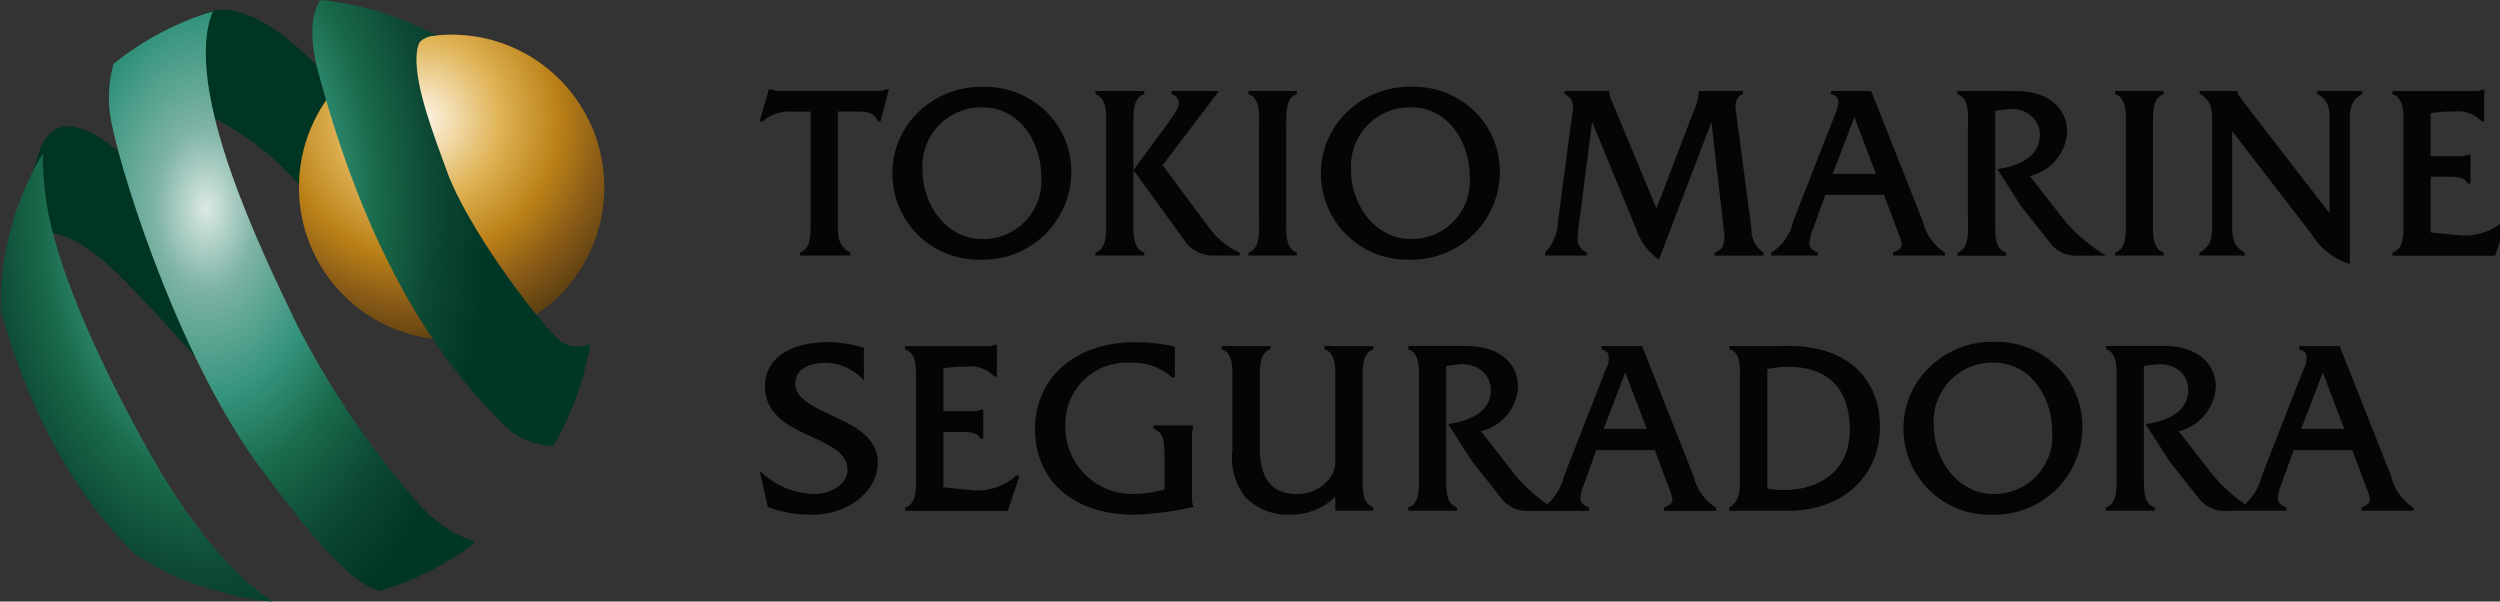 <svg xmlns="http://www.w3.org/2000/svg" xmlns:xlink="http://www.w3.org/1999/xlink" width="158" height="38.016" viewBox="0 0 158 38.016">
  <rect x="0" y="0" width="158" height="38.016" fill="#333333" stroke="none"/>
  <defs>
    <clipPath id="clip-path">
      <rect id="Rectangle_2154" data-name="Rectangle 2154" width="158" height="38" transform="translate(0)" fill="none"/>
    </clipPath>
    <clipPath id="clip-path-2">
      <path id="Path_3" data-name="Path 3" d="M34.028,13.6a9.648,9.648,0,1,0,9.648-9.648A9.648,9.648,0,0,0,34.028,13.6" transform="translate(-34.028 -3.954)" fill="none"/>
    </clipPath>
    <radialGradient id="radial-gradient" cx="0.5" cy="0.5" r="0.354" gradientUnits="objectBoundingBox">
      <stop offset="0" stop-color="#fff8eb"/>
      <stop offset="0.285" stop-color="#dfb254"/>
      <stop offset="0.602" stop-color="#ba8017"/>
      <stop offset="0.805" stop-color="#875917"/>
      <stop offset="1" stop-color="#563c11"/>
    </radialGradient>
    <radialGradient id="radial-gradient-2" cx="0.559" cy="0.337" r="0.537" gradientUnits="objectBoundingBox">
      <stop offset="0" stop-color="#fff8eb"/>
      <stop offset="0.35" stop-color="#dfb254"/>
      <stop offset="0.602" stop-color="#ba8017"/>
      <stop offset="0.805" stop-color="#875917"/>
      <stop offset="1" stop-color="#563c11"/>
    </radialGradient>
    <clipPath id="clip-path-4">
      <path id="Path_5" data-name="Path 5" d="M0,25.984c0,.07,0,.139,0,.209C1.092,30.3,3.5,36.788,8.52,41.7a18.692,18.692,0,0,0,3.744,1.883l2.73.776a18.751,18.751,0,0,0,2.192.311c-1.587-1.036-4.458-3.53-7.7-9.274-2.712-4.8-5.216-10.127-6.257-14.287a19.061,19.061,0,0,1-.563-4.761A18.66,18.66,0,0,0,0,25.984" transform="translate(0 -16.348)" fill="none"/>
    </clipPath>
    <radialGradient id="radial-gradient-3" cx="0.757" cy="0.138" r="0.998" gradientUnits="objectBoundingBox">
      <stop offset="0" stop-color="#dce9e5"/>
      <stop offset="0.179" stop-color="#7db3a5"/>
      <stop offset="0.419" stop-color="#34937c"/>
      <stop offset="0.602" stop-color="#1a6a4b"/>
      <stop offset="0.805" stop-color="#0c4833"/>
      <stop offset="1" stop-color="#003625"/>
    </radialGradient>
    <clipPath id="clip-path-5">
      <path id="Path_6" data-name="Path 6" d="M12.645,4.61A7.991,7.991,0,0,0,12.6,8.717c.76,3.536,4.371,14.894,9.511,21.676,2.052,2.707,4.237,5.633,6.106,6.9a5.671,5.671,0,0,0,1.229.636,18.567,18.567,0,0,0,6.087-3.091,9.105,9.105,0,0,1-1.063-.434A8.535,8.535,0,0,1,31.9,32.386a55.925,55.925,0,0,1-7.639-11.249c-2.084-4.331-7.338-14.964-5.339-19.845A18.567,18.567,0,0,0,12.645,4.61" transform="translate(-12.361 -1.292)" fill="none"/>
    </clipPath>
    <radialGradient id="radial-gradient-4" cx="0.271" cy="0.34" r="0.785" xlink:href="#radial-gradient-3"/>
    <clipPath id="clip-path-6">
      <path id="Path_7" data-name="Path 7" d="M36.073,0c-.49.711-.823,2.089-.094,4.754C37.388,9.9,40.447,19.689,47.365,26.544a4.533,4.533,0,0,0,3.421,1.631,18.636,18.636,0,0,0,2.329-6.465,1.746,1.746,0,0,1-1.955-.224c-1.638-1.5-5.852-7.227-7.084-10.615-.874-2.4-2.024-5.386-1.939-7.314.017-.374.086-.88.355-1.034a1.751,1.751,0,0,1,.7-.269.691.691,0,0,1,.2-.015A19.821,19.821,0,0,0,36.073,0Z" transform="translate(-35.556)" fill="none"/>
    </clipPath>
    <radialGradient id="radial-gradient-5" cx="-0.357" cy="0.457" r="0.997" xlink:href="#radial-gradient-3"/>
  </defs>
  <g id="logo-tokio-white" transform="translate(0.057 0)">
    <g id="Group_79" data-name="Group 79" transform="translate(-0.057 0)">
      <g id="Group_78" data-name="Group 78" clip-path="url(#clip-path)">
        <path id="Path_1" data-name="Path 1" d="M95.147,9.9h-.063l-.021,0a1.574,1.574,0,0,1-.659.1H88.359L88.2,9.979a1.489,1.489,0,0,1-.393-.08l-.015,0H87.67l-.582,2.026h.2l.023-.024a2.506,2.506,0,0,1,1.751-.6h1.249v7.29c0,.633-.052,1.381-.613,1.6l-.055.024V20.4h3.18v-.187l-.044-.024c-.733-.437-.746-.98-.746-1.8V11.3H93.31c.477,0,1.044.063,1.225.562l.022.061h.171L95.263,9.9ZM87.428,28.667c0,1.832,1.575,2.549,2.964,3.195,1.157.527,2.256,1.031,2.256,2.084,0,1-1.208,1.523-2.079,1.523a5.08,5.08,0,0,1-3.263-1.27l-.212-.19.514,2.271.046.028a7.759,7.759,0,0,0,2.751.472c2.292,0,4.158-1.489,4.158-3.314,0-1.6-1.572-2.342-2.96-2.985-1.164-.549-2.259-1.059-2.259-1.982,0-.975,1-1.319,1.864-1.319a3.324,3.324,0,0,1,2.317.948l.157.166V26.24l-.064-.024a7.511,7.511,0,0,0-2.288-.342c-1.8,0-3.9.73-3.9,2.794m73.87,2.485a3.711,3.711,0,0,1,3.765-3.987c2.41,0,3.715,2.247,3.715,4.363a3.654,3.654,0,0,1-3.683,3.94c-2.342,0-3.8-2.239-3.8-4.317m-.327-3.644a5.336,5.336,0,0,0-1.586,3.784,5.439,5.439,0,0,0,5.634,5.487,5.562,5.562,0,0,0,5.676-5.565,5.3,5.3,0,0,0-1.533-3.738,5.51,5.51,0,0,0-3.991-1.621,5.677,5.677,0,0,0-4.2,1.652m-8.916-.079c2.572,0,3.934,1.377,3.934,3.988,0,2.8-2.167,3.807-4.189,3.807a5.246,5.246,0,0,1-1.019-.1V27.581a5.906,5.906,0,0,1,1.274-.152m-3.584-1.31h-.092v.213l.071.019c.624.189.611,1.055.6,1.754l-.008.237v5.852l.008.272c0,.779.008,1.4-.632,1.843l-.043.028v.192h3.737c3.409,0,5.783-2.177,5.783-5.3,0-3.152-2.184-5.111-5.707-5.111Zm37.412,1.675c.151.383,1.27,3.337,1.354,3.561h-2.719c.091-.232,1.222-3.178,1.365-3.561m1.007-1.675H184.4v.213l.062.019a.581.581,0,0,1,.367.269,1.444,1.444,0,0,1-.166.975l-.031.073-2.53,6.479-.081.22a3.579,3.579,0,0,1-1.053,1.751,10.208,10.208,0,0,1-2.094-1.92s-1.7-2.191-2.1-2.7a3.052,3.052,0,0,0,2.347-2.78c0-1.575-1.273-2.6-3.239-2.6h-3.7v.207l.062.023c.626.245.621,1.117.607,1.819l0,.236v5.855l0,.226c0,.666.019,1.585-.607,1.808l-.062.028v.208h3.08v-.208l-.064-.028c-.564-.2-.622-.953-.622-1.591,0-.079,0-.158,0-.236V27.382a8.581,8.581,0,0,1,.946-.111,1.9,1.9,0,0,1,1.4.5,1.545,1.545,0,0,1,.457,1.128c0,1.51-1.6,1.985-2.548,2.127l-.139.027,1.473,2.307c0,.011,1.861,2.358,1.861,2.358a2.041,2.041,0,0,0,1.829.811h3.731v-.207l-.055-.028c-.351-.13-.491-.3-.491-.571a3.082,3.082,0,0,1,.235-.9s.662-1.829.771-2.127h3.7c.044.112.8,2.127.8,2.127l.067.187a3.061,3.061,0,0,1,.248.829c0,.216-.14.3-.483.468l-.05.022v.2h3.294v-.2l-.052-.022a3.231,3.231,0,0,1-1.359-1.932l-.084-.224-3.177-8.029ZM141.8,27.794c.149.383,1.269,3.337,1.351,3.561h-2.718c.091-.232,1.214-3.178,1.367-3.561m1-1.675h-2.5v.213l.066.019a.573.573,0,0,1,.365.269,1.442,1.442,0,0,1-.164.975l-.029.073-2.532,6.479-.081.22a3.58,3.58,0,0,1-1.054,1.752,10.221,10.221,0,0,1-2.093-1.921s-1.7-2.191-2.106-2.7a3.048,3.048,0,0,0,2.353-2.78c0-1.575-1.27-2.6-3.236-2.6h-3.7v.207l.055.023c.634.245.62,1.117.617,1.819l0,.236v5.855l0,.226c0,.666.018,1.585-.61,1.808l-.061.028v.208h3.079v-.208l-.063-.028c-.565-.2-.623-.953-.623-1.591v-.236l0-.207V27.382a8.63,8.63,0,0,1,.943-.111,1.9,1.9,0,0,1,1.407.5A1.539,1.539,0,0,1,133.3,28.9c0,1.51-1.6,1.985-2.547,2.127l-.139.027,1.473,2.307c0,.011,1.86,2.358,1.86,2.358a2.055,2.055,0,0,0,1.833.811h3.727v-.207l-.053-.028c-.353-.13-.492-.3-.492-.571a2.9,2.9,0,0,1,.242-.9s.655-1.829.764-2.127h3.694c.044.112.8,2.127.8,2.127l.067.187a3.093,3.093,0,0,1,.25.829c0,.216-.141.3-.485.468l-.05.022v.2h3.293v-.2l-.052-.022a3.236,3.236,0,0,1-1.358-1.932l-.084-.224-3.179-8.029Zm-17.032,0H122.8v.207l.06.023c.625.246.619,1.161.607,1.833v4.952a1.89,1.89,0,0,1-.306,1.288,2.564,2.564,0,0,1-2.14,1.047c-1.557,0-2.32-.964-2.32-2.935V28.182c-.007-.672-.016-1.587.61-1.833l.062-.023v-.207H116.3v.207l.061.023c.635.245.619,1.15.612,1.81l0,.229v4.266a4.074,4.074,0,0,0,.8,3,3.743,3.743,0,0,0,2.815,1.121,4,4,0,0,0,2.883-1.125v.874h2.409v-.207l-.053-.028c-.646-.241-.632-1.16-.627-1.83V28.2c0-.679-.019-1.6.627-1.848l.08-.032-.061-.2ZM104.5,31.387c0,3.271,2.46,5.393,6.267,5.393a18.7,18.7,0,0,0,3.561-.455l.194-.045-.041-.1a1.475,1.475,0,0,1-.069-.576V31.943a1.822,1.822,0,0,1,.069-.633l.007-.017v-.158h-2.506v.2l.056.021c.6.251.638.873.638,1.674v2.16a7.535,7.535,0,0,1-2.017.275,4.228,4.228,0,0,1-4.244-4.3,3.858,3.858,0,0,1,4.079-3.988,3.666,3.666,0,0,1,2.632.9l.028.031h.18V26.153l-.075-.016a11.346,11.346,0,0,0-2.4-.263c-3.807,0-6.36,2.214-6.36,5.514M102,26.042h-.069l-.019.014a1.1,1.1,0,0,1-.525.067l-.147,0H96.288v.207l.061.023c.644.247.634,1.169.628,1.848l0,.207v5.855l0,.207c.007.669.017,1.6-.625,1.827l-.064.028v.208h6.49l.745-2.223h-.208l-.026.021a3.676,3.676,0,0,1-2.742.9l-1.84-.184v-3.5h1.078c.45,0,1.014,0,1.225.383l.024.049h.192V30.139h-.159l-.018.012a1.48,1.48,0,0,1-.628.083H98.706V27.525a8.722,8.722,0,0,1,1.457-.1,2.006,2.006,0,0,1,1.717.588l.028.03h.18V26.042ZM196,9.924h-.066l-.018.014a1.137,1.137,0,0,1-.528.065h-5.1v.2l.063.023c.647.243.636,1.177.631,1.853l0,.207v5.862l0,.205c0,.677.016,1.606-.631,1.836l-.063.024v.2h6.485l.749-2.212h-.2l-.026.021a3.688,3.688,0,0,1-2.748.9l-1.848-.181V15.42h1.087c.45-.005,1.013-.005,1.226.385l.025.047h.182V14.026h-.157l-.015.008a1.419,1.419,0,0,1-.625.087h-1.722V11.4a8.585,8.585,0,0,1,1.461-.1,2.026,2.026,0,0,1,1.725.585l.029.034h.172v-2ZM188.287,10h-2.761v.184l.046.029c.73.423.745.967.745,1.785v5.731c-.294-.375-5.4-6.982-5.4-6.982l-.213-.3a.926.926,0,0,1-.218-.37l-.018-.057L180.406,10H178.1v.184l.044.024c.748.444.748,1.016.748,1.885v6.2c0,.868,0,1.441-.762,1.9l-.044.024V20.4h2.863v-.187l-.044-.024c-.731-.437-.746-.98-.746-1.8V12.54c.284.374,5.056,6.557,5.056,6.557a4.259,4.259,0,0,0,2.254,1.8l.121.041V12.1c0-.869,0-1.441.744-1.885l.045-.024V10Zm-12.551,0h-2.973V10.2l.059.026c.637.241.625,1.12.61,1.822v6.3c.012.677.026,1.606-.608,1.836l-.061.024V20.4h3.059v-.194l-.053-.024c-.634-.241-.621-1.168-.618-1.836V12.077c0-.678-.017-1.612.618-1.855l.053-.026V10Zm-12.857,0h-.091V10.2l.06.026c.637.241.623,1.12.617,1.822l-.01.238v5.856l.01.236c.005.668.019,1.582-.617,1.812l-.06.023v.2h3.082v-.2l-.059-.023c-.576-.2-.632-.961-.632-1.6V11.256a7.277,7.277,0,0,1,.954-.113,1.881,1.881,0,0,1,1.4.5A1.529,1.529,0,0,1,168,12.779c0,1.516-1.6,1.991-2.557,2.136l-.128.017,1.472,2.309c0,.007,1.86,2.355,1.86,2.355a2.041,2.041,0,0,0,1.829.808h1.7l-.251-.163a10.472,10.472,0,0,1-2.446-2.158s-1.722-2.214-2.108-2.708a3.055,3.055,0,0,0,2.354-2.782c0-1.574-1.262-2.59-3.228-2.59Zm-6.6,1.65,1.364,3.587h-2.733c.078-.214,1.238-3.221,1.37-3.587M157.281,10H154.8v.2l.06.023a.544.544,0,0,1,.361.27c.121.253-.032.637-.159.983l-.031.073-2.539,6.482-.078.216a3.118,3.118,0,0,1-1.351,1.943l-.048.023V20.4h2.966v-.194l-.051-.024a.717.717,0,0,1-.451-.344.569.569,0,0,1-.044-.227,3.127,3.127,0,0,1,.237-.913s.648-1.8.772-2.136h3.706c.044.109.8,2.136.8,2.136l.067.19a2.894,2.894,0,0,1,.25.827c0,.213-.142.316-.486.474l-.056.023V20.4h3.286v-.187l-.046-.026a3.21,3.21,0,0,1-1.356-1.936l-.088-.223L157.341,10Zm-8.126,0h-2.715v.1a2.64,2.64,0,0,1-.223.934s-2.3,6.007-2.447,6.383c-.154-.374-2.766-6.651-2.766-6.651l-.047-.105a1.516,1.516,0,0,1-.164-.561v-.088L140.712,10h-2.746v.188l.047.025c.587.323.509.809.446,1.238l-.024.114-.866,6.514-.009.079a3.093,3.093,0,0,1-.809,2.046l-.028.023V20.4h2.643v-.189l-.05-.023a.9.9,0,0,1-.525-.937,6.887,6.887,0,0,1,.087-.864s.75-5.842.827-6.428c.23.548,2.762,6.712,2.762,6.712a3.865,3.865,0,0,0,1.365,1.915l.093.072s3.086-8.078,3.32-8.688c.077.64.822,7.141.822,7.141,0,.531-.094.92-.56,1.072l-.063.021v.2h3.1v-.18l-.033-.026a1.788,1.788,0,0,1-.74-1.524l-1.006-7.631c0-.152.039-.707.414-.819l.062-.022V10Zm-24.684,5.031a3.723,3.723,0,0,1,3.773-4c2.42,0,3.723,2.254,3.723,4.374a3.659,3.659,0,0,1-3.694,3.95c-2.347,0-3.8-2.244-3.8-4.324m-.313-3.645a5.335,5.335,0,0,0-1.593,3.782,5.439,5.439,0,0,0,5.632,5.488,5.562,5.562,0,0,0,5.675-5.562,5.32,5.32,0,0,0-1.524-3.735,5.523,5.523,0,0,0-4-1.626,5.7,5.7,0,0,0-4.192,1.653M120.955,10h-2.973V10.2l.059.026c.638.241.627,1.12.614,1.822l-.006.238v5.856l.006.211c.008.677.017,1.606-.614,1.836l-.059.024V20.4h3.062v-.194l-.059-.024c-.625-.241-.62-1.168-.609-1.836V12.077c-.011-.678-.015-1.612.609-1.855l.059-.026V10Zm-9.645,0h-3V10.2l.056.026c.647.243.635,1.166.628,1.843l0,.2v5.862l0,.2c.007.681.019,1.61-.628,1.857l-.056.024V20.4H111.4v-.194l-.056-.024c-.645-.246-.636-1.175-.628-1.851V12.065c-.007-.681-.017-1.611.627-1.843l.057-.023V10Zm1.9,0h-.086v.192l.048.023a.652.652,0,0,1,.4.4c.09.369-.283.882-.611,1.331l-.217.3L110.718,15l3.409,4.7a2.311,2.311,0,0,0,1.782.7h1.513v-.189l-.05-.023a4.751,4.751,0,0,1-1.79-1.435s-2.669-3.588-3.025-4.064c.08-.1,3.555-4.674,3.555-4.674L115.938,10ZM97.387,15.033a3.72,3.72,0,0,1,3.77-4c2.42,0,3.731,2.254,3.731,4.374a3.665,3.665,0,0,1-3.7,3.95c-2.351,0-3.8-2.244-3.8-4.324m-.318-3.645a5.333,5.333,0,0,0-1.588,3.782,5.439,5.439,0,0,0,5.632,5.488A5.56,5.56,0,0,0,106.79,15.1a5.307,5.307,0,0,0-1.529-3.735,5.512,5.512,0,0,0-3.994-1.626,5.7,5.7,0,0,0-4.2,1.653" transform="translate(-39.083 -4.249)" fill="#040504" fill-rule="evenodd"/>
        <path id="Path_2" data-name="Path 2" d="M3.363,15.514s1.556-1.7,5.849,2.653,7.841,8.8,7.841,8.8-5.224-20.414-2.1-19A18.13,18.13,0,0,1,20.6,12.516l2.351-6.186s-5.413-6.814-8.791-4.9c0,0-5.839,4.229-4.92,8.962,0,0-4.1-4.095-5.376-.333-1.172,3.459-.5,5.457-.5,5.457" transform="translate(-1.382 -0.476)" fill="#003523"/>
      </g>
    </g>
    <g id="Group_81" data-name="Group 81" transform="translate(18.838 2.191)">
      <g id="Group_80" data-name="Group 80" clip-path="url(#clip-path-2)">
        <rect id="Rectangle_2155" data-name="Rectangle 2155" width="27.288" height="27.288" transform="translate(-9.648 9.647) rotate(-45)" fill="url(#radial-gradient)"/>
      </g>
    </g>
    <g id="Group_83" data-name="Group 83" transform="translate(18.838 2.191)">
      <g id="Group_82" data-name="Group 82" clip-path="url(#clip-path-2)">
        <rect id="Rectangle_2156" data-name="Rectangle 2156" width="27.288" height="27.288" transform="translate(-9.648 9.647) rotate(-45)" fill="url(#radial-gradient-2)"/>
      </g>
    </g>
    <g id="Group_85" data-name="Group 85" transform="translate(-0.015 9.694)">
      <g id="Group_84" data-name="Group 84" clip-path="url(#clip-path-4)">
        <rect id="Rectangle_2157" data-name="Rectangle 2157" width="17.186" height="28.322" transform="translate(0 0)" fill="url(#radial-gradient-3)"/>
      </g>
    </g>
    <g id="Group_87" data-name="Group 87" transform="translate(6.833 0.716)">
      <g id="Group_86" data-name="Group 86" clip-path="url(#clip-path-5)">
        <rect id="Rectangle_2158" data-name="Rectangle 2158" width="23.345" height="36.64" transform="translate(-0.174 0)" fill="url(#radial-gradient-4)"/>
      </g>
    </g>
    <g id="Group_89" data-name="Group 89" transform="translate(19.685 0)">
      <g id="Group_88" data-name="Group 88" clip-path="url(#clip-path-6)">
        <rect id="Rectangle_2159" data-name="Rectangle 2159" width="17.864" height="28.333" transform="translate(-0.305 0)" fill="url(#radial-gradient-5)"/>
      </g>
    </g>
  </g>
</svg>
